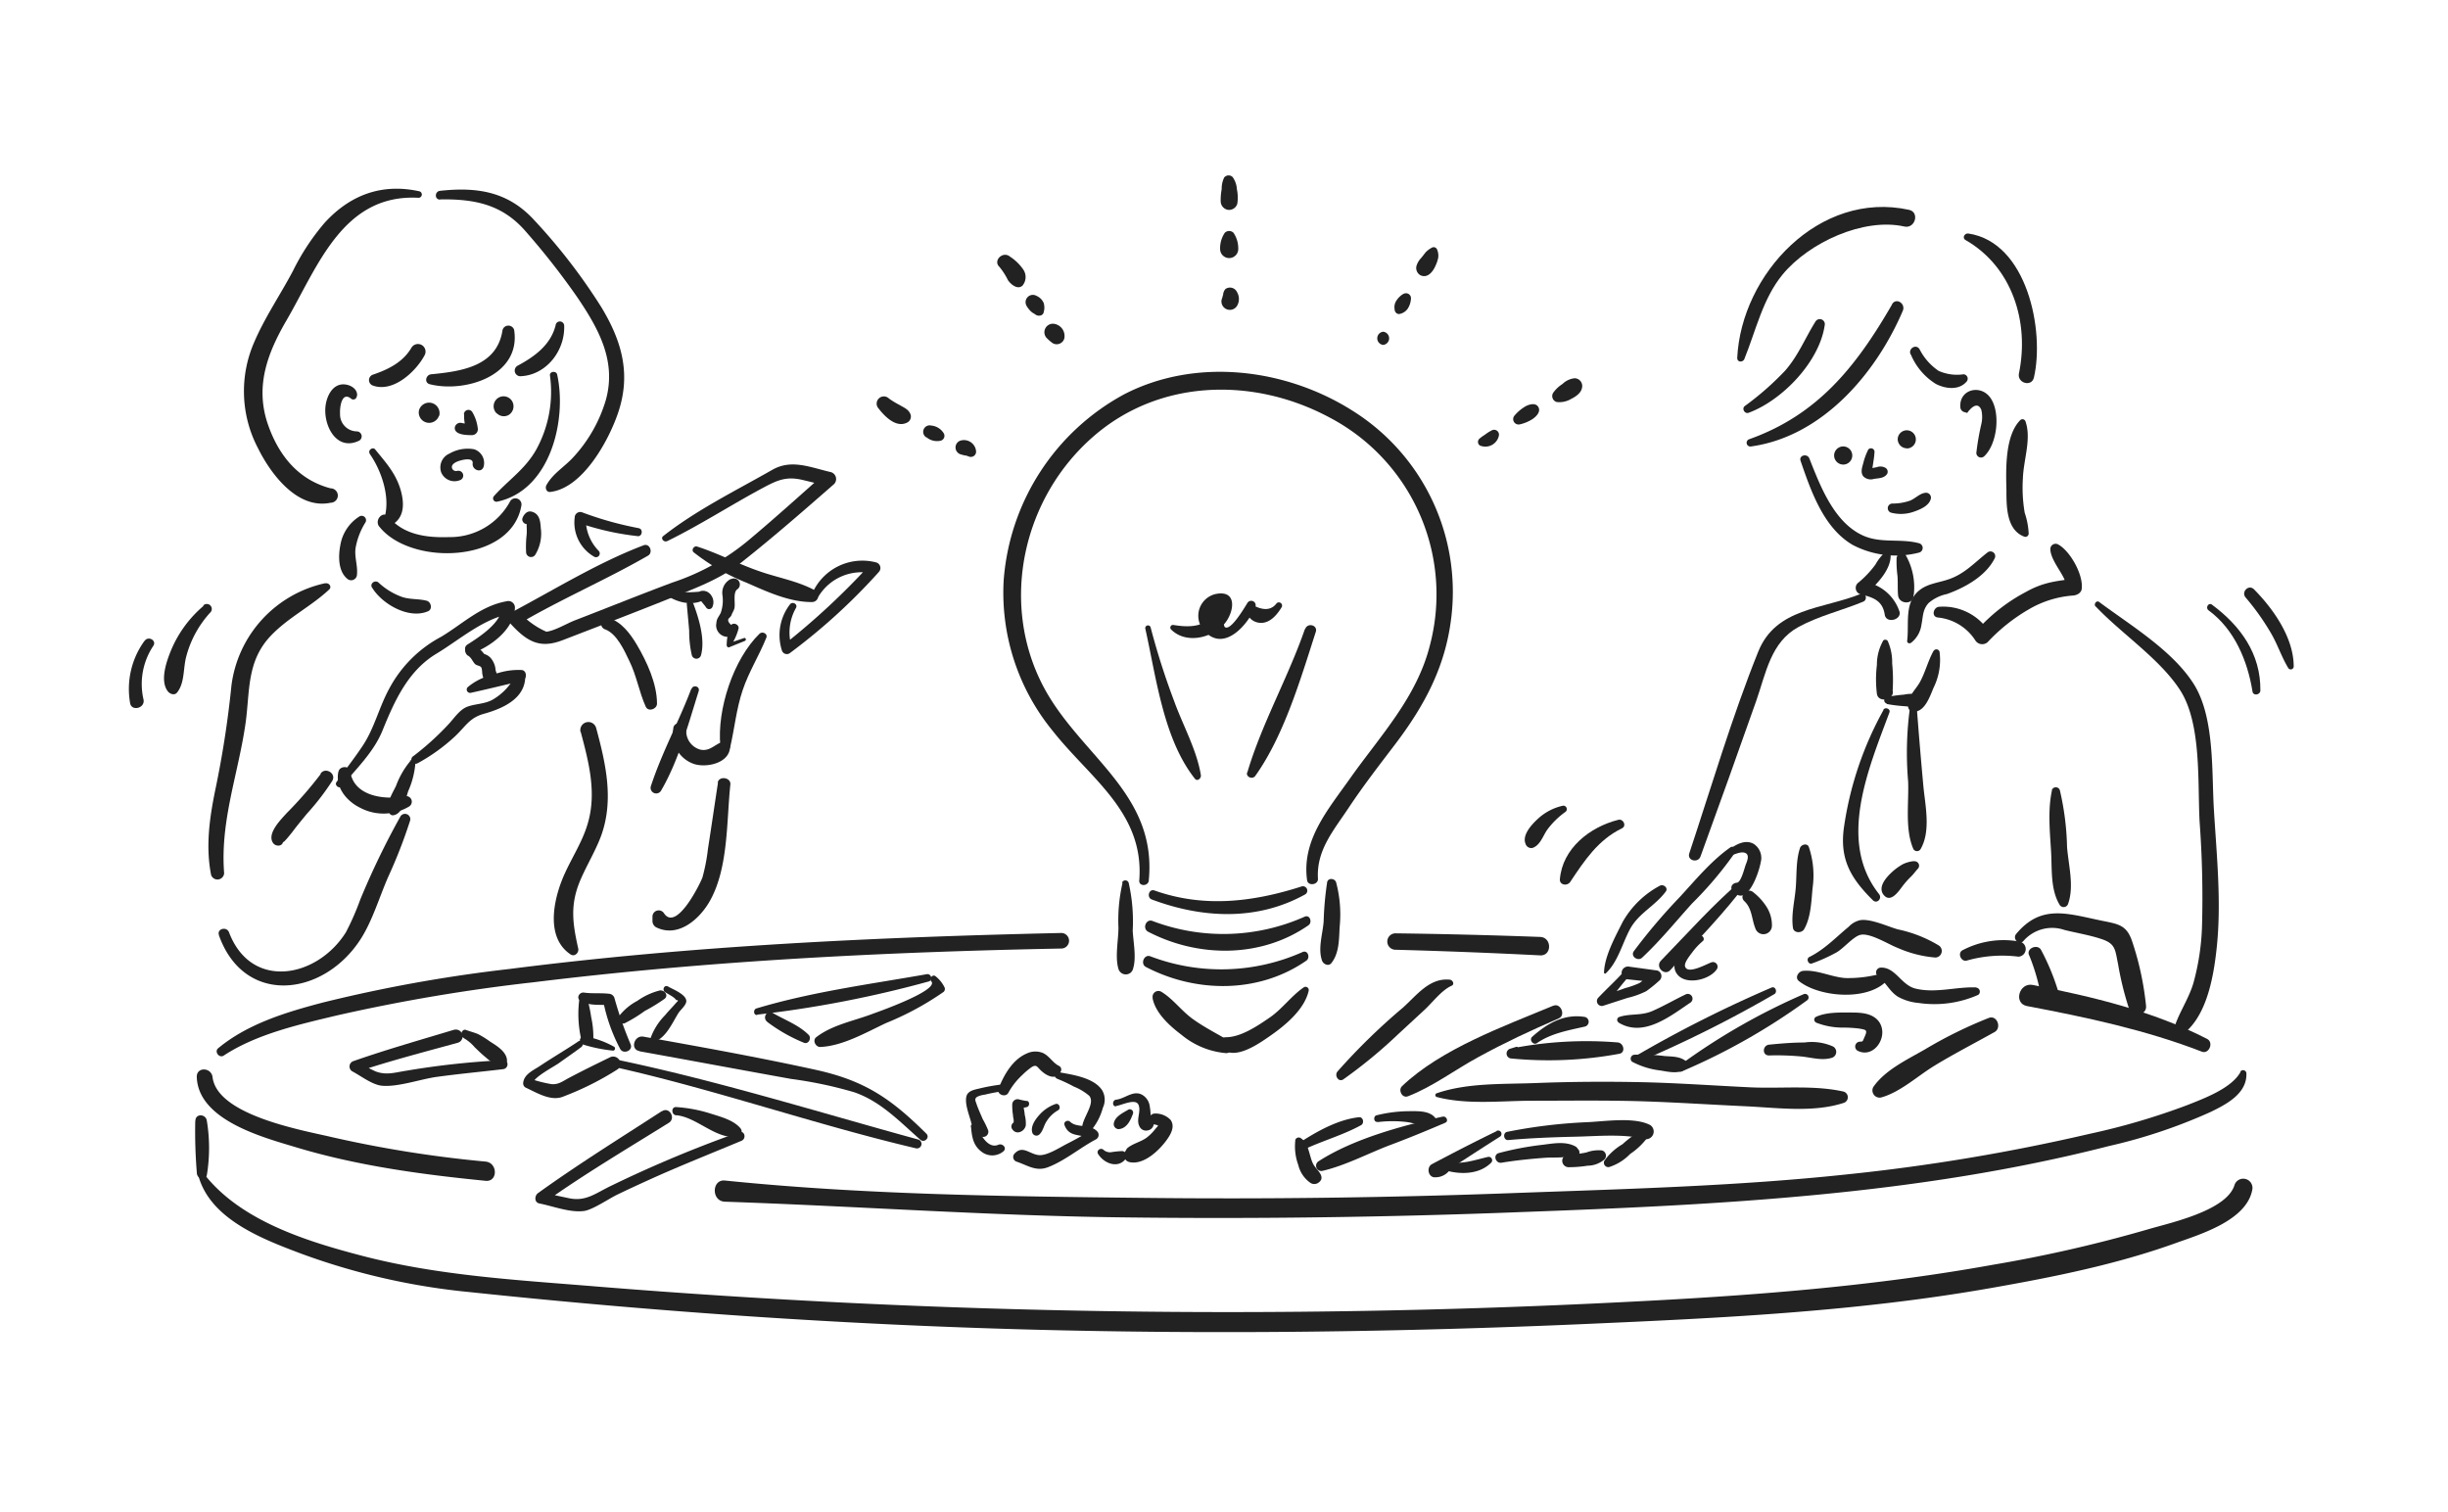 <svg id="レイヤー_4" data-name="レイヤー 4" xmlns="http://www.w3.org/2000/svg" width="340" height="210" viewBox="0 0 340 210"><defs><style>.cls-1{fill:#222;}</style></defs><title>value_img02</title><path class="cls-1" d="M27.61,163.48c1.75,5.91,8.91,8.62,14.15,10.6a93.75,93.75,0,0,0,23.54,5.37c25.87,2.73,51.85,4.51,77.85,5.2,25.63.68,51.29.35,76.91-.77,18.93-.83,37.76-1.71,56.46-5,8.65-1.52,17.38-3.26,25.66-6.24,3.45-1.24,9.85-3.14,10.64-7.42a1.28,1.28,0,0,0-2.46-.68c-1.05,3.61-9,5.29-12,6.18a192.32,192.32,0,0,1-21.57,4.93c-17.07,3.08-34.2,4.34-51.51,5.19A1084.58,1084.58,0,0,1,83,178.68c-11-.91-22.05-1.49-32.72-4.28-7.65-2-16.87-4.84-21.94-11.37-.29-.37-.88,0-.76.45Z"/><path class="cls-1" d="M67.47,161.32A163.43,163.43,0,0,1,46,157.9c-4-.94-15.84-3-16.48-8.32-.17-1.36-2.24-1.45-2.19,0,.21,6,9.2,8.37,13.74,9.74,8.58,2.59,17.49,3.79,26.38,4.67,1.71.17,1.7-2.5,0-2.67Z"/><path class="cls-1" d="M311.2,148.84c-1.22,2.3-5.16,3.74-7.4,4.63a95.66,95.66,0,0,1-13.6,4,272.06,272.06,0,0,1-33.8,5.64c-14.95,1.59-30.09,2-45.11,2.54q-26.19,1-52.4.71c-19.34-.21-38.94-.44-58.2-2.41-1.85-.19-1.92,2.88,0,2.94,18.25.62,36.44,1.93,54.71,2.17q27.94.36,55.89-.73c27.36-1,54.93-2.34,81.58-9.16A74,74,0,0,0,307,154.44c2.19-1.06,5.1-2.55,5-5.37a.46.46,0,0,0-.85-.23Z"/><path class="cls-1" d="M281.53,139.72c8.15,1.54,16.51,3.32,24.27,6.33,1,.4,1.71-1.27.74-1.77-7.62-3.9-15.85-5.84-24.2-7.49-1.92-.38-2.73,2.57-.81,2.93Z"/><path class="cls-1" d="M193.82,131.9q10.05.27,20.1.78c1.64.08,1.64-2.49,0-2.56q-10-.37-20.1-.5a1.14,1.14,0,0,0,0,2.28Z"/><path class="cls-1" d="M31.1,146.58c4.58-3,10.48-4.31,15.74-5.57a248.36,248.36,0,0,1,27.23-4.59c24.33-3,48.84-4.21,73.33-4.69a1.08,1.08,0,0,0,0-2.16c-25.56.58-51.26,1.75-76.64,5a204.23,204.23,0,0,0-25.88,4.65c-5.08,1.33-10.47,2.95-14.58,6.36-.58.48.17,1.45.8,1Z"/><path class="cls-1" d="M69,57.43l0,0-.35-1.33v0a1.37,1.37,0,0,0,2,1.53l0,0a1.41,1.41,0,0,0,.63-1.54v0A1.38,1.38,0,1,0,69,57.43Z"/><path class="cls-1" d="M61,57.75A1.44,1.44,0,1,0,58.19,57a1.44,1.44,0,0,0,2.76.79Z"/><path class="cls-1" d="M52.68,73.13C57,78.62,71,78.27,72.41,70.24a.85.85,0,0,0-1.54-.65,9.47,9.47,0,0,1-8.5,5c-3,.11-6.33-.29-8.35-2.78-.78-1-2.08.39-1.34,1.34Z"/><path class="cls-1" d="M49.94,71.71a5.84,5.84,0,0,0-2.67,4c-.29,1.49-.32,3.59.94,4.65a.81.81,0,0,0,1.37-.57c.12-1.22-.36-2.4-.2-3.65a9.89,9.89,0,0,1,1.39-3.61.61.61,0,0,0-.83-.82Z"/><path class="cls-1" d="M76.38,52.12a16.63,16.63,0,0,1-1.89,10.3c-1.54,2.75-3.86,4.22-5.88,6.47a.47.47,0,0,0,.45.78C76.48,68.1,78.77,58.25,77.38,52c-.13-.54-1.07-.43-1,.14Z"/><path class="cls-1" d="M61.17,27.69c4.84-.06,8.65.73,11.88,4.49a102.36,102.36,0,0,1,7.19,9.19c2.91,4.32,5.4,8.78,3.91,14.16a20.08,20.08,0,0,1-4.47,7.91c-1.26,1.4-2.88,2.29-3.79,3.94-.21.38,0,1,.53.94,4.51-.51,8.12-7.12,9.43-11,1.83-5.41.51-10-2.4-14.77A80.6,80.6,0,0,0,74.13,30.5c-3.59-3.88-7.84-4.56-13-4-.77.07-.81,1.23,0,1.22Z"/><path class="cls-1" d="M58.26,26.57c-5.17-1.14-9.59.45-13.17,4.37a31.9,31.9,0,0,0-4.4,6.68c-1.74,3.29-3.89,6.43-5.36,9.85a17,17,0,0,0,.51,14.79c1.79,3.61,5.48,8.53,10.08,7.56a1,1,0,0,0,0-2c-4.46-1.17-7.2-4.54-8.7-8.85-1.82-5.25-.12-9.85,2.55-14.44C44.15,37,47.62,26.89,58.14,27.47a.46.46,0,0,0,.12-.9Z"/><path class="cls-1" d="M64.46,57.51a6,6,0,0,0,.37,2.32l.56-1a4.23,4.23,0,0,1-1.23-.08.78.78,0,0,0-1,.68c0,1,1.72,1,2.41,1a.82.82,0,0,0,.78-1,5.64,5.64,0,0,0-.75-2.2.63.63,0,0,0-1.17.31Z"/><path class="cls-1" d="M69.8,45.82c-.75,5.06-5.69,5.75-9.92,6.16-.74.08-1,1.17-.19,1.38,4.92,1.24,12.7-1.22,11.72-7.54a.84.84,0,0,0-1.61,0Z"/><path class="cls-1" d="M57.14,48.3c-1.18,2-3.19,3-5.34,3.73a.8.8,0,0,0,0,1.52c2.8,1,5.94-1.92,7.16-4.19a1.05,1.05,0,0,0-1.82-1.06Z"/><path class="cls-1" d="M49.59,55c.13-1-1-1.66-2-1.62-1.43.07-2.15,1.58-2.35,2.81-.44,2.71,1.41,6.59,4.66,5a.69.69,0,0,0-.35-1.28,2.36,2.36,0,0,1-2.32-2.46c-.06-.81.21-3.14,1.51-2.1a.48.48,0,0,0,.81-.34Z"/><path class="cls-1" d="M51.33,63c1.65,2.33,2.88,6,2.1,8.8a.84.84,0,0,0,1.23.94c1.57-1.06,1.46-3,1-4.65-.69-2.37-2.05-3.82-3.55-5.67-.34-.42-1.07.13-.75.58Z"/><path class="cls-1" d="M77.18,45.14c-.69,2.77-2.92,4.38-5.31,5.66a.78.78,0,0,0,.39,1.45c3.57-.12,6.21-3.5,6.1-7a.6.6,0,0,0-1.18-.16Z"/><path class="cls-1" d="M27.12,155.67a69,69,0,0,0,.23,7.33c.08.71,1.22,1,1.38.19a23.14,23.14,0,0,0,0-7.52c-.13-1-1.6-1.06-1.59,0Z"/><path class="cls-1" d="M242.27,49.86c1.59-3.91,2.56-8.39,5.3-11.72,3.67-4.47,11.28-7.95,16.93-6.68,1.5.33,2.15-2,.64-2.32-12.44-2.72-23.3,8.9-23.86,20.59,0,.61.79.62,1,.13Z"/><path class="cls-1" d="M273,33.34c6.49,3.73,8.88,11.4,7.41,18.52-.28,1.35,1.77,1.93,2.08.57,1.5-6.48-.92-18.79-9.11-20-.52-.07-.91.61-.38.92Z"/><path class="cls-1" d="M265.36,89.32a3.81,3.81,0,0,0,1.51-2.58c.23-1.12.15-2.08,1-3a5.66,5.66,0,0,1,2.54-1.24c2.5-.89,5.43-2.51,6.65-5a.66.66,0,0,0-1-.79c-1.81,1.41-3.19,3-5.44,3.75-1.27.44-2.71.57-3.83,1.36-2.42,1.72-1.59,4.71-1.91,7.21,0,.31.36.39.55.23Z"/><path class="cls-1" d="M269.07,85.75a7,7,0,0,1,5.27,3.17,1.13,1.13,0,0,0,1.75.23,24.8,24.8,0,0,1,5.68-4.52A14.23,14.23,0,0,1,288,82.7c.46-.06,1-.31,1.12-.85.29-2-1.61-5.35-3.27-6.24a.73.73,0,0,0-1.08.62c0,1.71,2.27,3.92,2.11,5l1.12-.85c-2.5.33-4.22.49-6.57,1.8a24.18,24.18,0,0,0-6.88,5.38l1.76.23a7.58,7.58,0,0,0-7-3.52c-.78.06-1.1,1.35-.2,1.48Z"/><path class="cls-1" d="M263.42,77.39a14.94,14.94,0,0,0,.12,2.59c.07.88,0,1.77.08,2.65.09,1.37,2.25,1.38,2.14,0a2.06,2.06,0,0,0-1-1.76.52.52,0,0,0-.75.58.67.67,0,0,1-.21.63l2,.55a9,9,0,0,0-1.14-5.57.65.65,0,0,0-1.2.33Z"/><path class="cls-1" d="M262.07,76.47a6.79,6.79,0,0,0-1.59,1.93A13.72,13.72,0,0,1,258,81a.93.93,0,0,0,.41,1.54c1.69.41,3.06.83,3.36,2.82.2,1.34,2.54.69,2-.56a6.12,6.12,0,0,0-4.89-4l.41,1.54c1.47-1.25,3.62-3.51,3.26-5.62a.38.38,0,0,0-.54-.22Z"/><path class="cls-1" d="M262.77,42.31C257.84,50.83,252.52,57.6,242.94,61a.52.52,0,0,0,.28,1c9.86-1.38,17.33-10.1,21.06-18.84.42-1-.93-1.89-1.51-.89Z"/><path class="cls-1" d="M252.16,44.64c-1.45,2.31-2.38,4.72-4.21,6.82a40.16,40.16,0,0,1-5.63,4.94c-.44.35,0,1.12.54.93,4.67-1.73,9.83-7.07,10.57-12.15a.7.7,0,0,0-1.27-.54Z"/><path class="cls-1" d="M261.54,89a6.79,6.79,0,0,0-.86,3.35,16.47,16.47,0,0,0,0,4c.22,1.42,2.68.75,2.14-.59a10.69,10.69,0,0,1-.42-1.36.69.69,0,0,0-1.32,0,12.5,12.5,0,0,1-.4,1.36l2.18.3a23.57,23.57,0,0,0-.06-3.94,7.2,7.2,0,0,0-.61-3.09.41.41,0,0,0-.69,0Z"/><path class="cls-1" d="M268.56,90.37c-.77,1.38-1.14,2.95-1.9,4.35-.59,1.08-2,2.29-1.61,3.59a.74.74,0,0,0,.69.53c1.59.07,2.3-2.12,2.81-3.33a8.69,8.69,0,0,0,.83-5,.45.45,0,0,0-.82-.11Z"/><path class="cls-1" d="M262.05,97.77a21,21,0,0,0,2.25.29l1.14.09.66,0c.23,0,.27,0,.13,0l-.36-.47,0,.13.08-.58.09-.08h.69l-.09-.06a.66.66,0,0,0-.9.9l.05.09a.68.68,0,0,0,.59.34,1,1,0,0,0,.24-1.95,5.34,5.34,0,0,0-2.18,0,21.8,21.8,0,0,0-2.41.33.47.47,0,0,0,0,.9Z"/><path class="cls-1" d="M261.61,98.58a47.41,47.41,0,0,0-5.48,16.15c-.69,4.52.88,7.22,4,10.3.57.55,1.32-.26.85-.86-5.83-7.35-1.45-17.43,1.44-25.23.19-.5-.59-.8-.85-.36Z"/><path class="cls-1" d="M265.31,98a46.53,46.53,0,0,0-.29,10.55c.11,3-.47,6.63.73,9.37a.58.58,0,0,0,1,0c1.44-2.49.65-6,.39-8.69q-.51-5.55-.93-11.11c0-.47-.79-.65-.89-.12Z"/><path class="cls-1" d="M291.06,84.21c3.59,3.81,9,7.33,11.8,11.74,2.93,4.68,2.35,12.78,2.64,18.16a143.81,143.81,0,0,1,.34,14.38,33.46,33.46,0,0,1-1.19,8c-.71,2.42-2.22,4.4-2.83,6.79a.6.6,0,0,0,.87.67c3.66-2.25,4.69-7.93,5.14-11.9.75-6.44.05-13.1-.34-19.55-.33-5.28.14-12.89-2.83-17.55s-8.85-8.17-13.11-11.35c-.38-.28-.8.32-.49.65Z"/><path class="cls-1" d="M285,109.74c-.6,2.76-.3,5.68-.13,8.48.15,2.47-.11,5.27,1.19,7.44a.65.65,0,0,0,1.18-.15c.86-2.43.05-5.35-.15-7.88a37.93,37.93,0,0,0-1-7.89.59.59,0,0,0-1.12,0Z"/><path class="cls-1" d="M250.08,64c1.44,4.18,3.19,9.33,7.26,11.69a12.91,12.91,0,0,0,9.21,1.05.67.67,0,0,0,0-1.29c-2.59-.71-5.35.07-7.87-1.11-4-1.86-5.89-6.92-7.38-10.67-.29-.74-1.49-.45-1.22.33Z"/><path class="cls-1" d="M264.83,62.28A1.26,1.26,0,1,0,263.57,61a1.28,1.28,0,0,0,1.26,1.26Z"/><path class="cls-1" d="M256,64.52a1.26,1.26,0,1,0-1.26-1.26A1.27,1.27,0,0,0,256,64.52Z"/><path class="cls-1" d="M262.62,71.19a5.38,5.38,0,0,0,3.2-.13c.87-.3,2.11-.81,2.35-1.79a.68.68,0,0,0-.82-.82c-.75.1-1.38.82-2.1,1.09a7.31,7.31,0,0,1-2.45.39.65.65,0,0,0-.18,1.26Z"/><path class="cls-1" d="M265.37,49.17a8.78,8.78,0,0,0,3.5,4.15c1.33.69,3.23.92,4.28-.34a.61.61,0,0,0-.43-1,6.3,6.3,0,0,1-3.46-.47,8,8,0,0,1-2.65-3c-.47-.81-1.64-.1-1.24.73Z"/><path class="cls-1" d="M280.6,58.34c-2.15,2.15-2,6.87-1.93,9.71,0,2.31,0,5.58,2.51,6.49a.46.46,0,0,0,.58-.44,10.33,10.33,0,0,0-.55-2.88,20.65,20.65,0,0,1-.25-4.84c.09-2.54,1.2-5.44.36-7.85a.44.44,0,0,0-.72-.19Z"/><path class="cls-1" d="M273.28,57.26c.51-.67,1.4-1.52,1.9-.35a4.28,4.28,0,0,1,0,2,35.88,35.88,0,0,0-.69,4,.65.65,0,0,0,1.1.45c1.78-1.67,2.28-5.91.93-8s-4.44-1.31-4.25,1.18a.73.73,0,0,0,.52.68l.45.13a0,0,0,0,0,0,0Z"/><path class="cls-1" d="M259.46,62.48a9.12,9.12,0,0,0-.67,1.83c-.16.6-.42,1.29,0,1.84a1.46,1.46,0,0,0,1.48.36c.69-.11,1.41-.08,1.83-.69a.63.63,0,0,0-.22-.84,1.4,1.4,0,0,0-1.2-.1l-.58.11-.35.07c.2.35.3.42.29.2s.05-.43.07-.58.07-.45.1-.68a11,11,0,0,0,.14-1.27.49.49,0,0,0-.9-.25Z"/><path class="cls-1" d="M92.67,75.15c4.54-2.22,8.82-5,13.28-7.39,2.08-1.11,3.3-1.65,5.63-1.08,1.1.26,2.21.55,3.33.79l-.44-1.64c-3.38,3-6.79,6.08-10.27,9a32.18,32.18,0,0,1-10.81,6.07c-4.54,1.7-9,3.5-13.56,5.26-1.19.46-2.77,1.45-4,1.58-.82.08.87.32-.19-.12a11.23,11.23,0,0,1-3.38-2.45L72,86.68c5.86-3.45,12.13-6.13,18-9.51.75-.43.25-1.77-.61-1.44-6.35,2.41-12.36,6.14-18.36,9.32a1,1,0,0,0-.19,1.49c2.43,2.69,4.23,3.56,7.35,2.35,5-1.93,10-3.84,14.93-5.82,3.58-1.43,7-2.67,10-5.08,4.35-3.45,8.55-7.11,12.73-10.77a1,1,0,0,0-.44-1.65c-2.94-.68-5.48-1.84-8.15-.32-5.1,2.91-10.51,5.56-15.15,9.2-.42.33.12.91.54.7Z"/><path class="cls-1" d="M96.34,76.7a29.41,29.41,0,0,0,7.36,4.23c2.79,1.23,6,2.72,9.11,2.68a.86.86,0,0,0,.43-1.59c-2.42-1.34-5.3-1.8-7.89-2.73-2.89-1-5.63-2.46-8.54-3.39-.44-.13-.83.49-.47.8Z"/><path class="cls-1" d="M113.69,82.82a7,7,0,0,1,7.58-3.16l-.35-1.34a100.68,100.68,0,0,1-12.15,11.29l1.21.32a6.9,6.9,0,0,1,.56-5.48c.33-.54-.5-1-.84-.49a7,7,0,0,0-1.11,6.35.72.72,0,0,0,1.06.43,83.46,83.46,0,0,0,12.4-11.29.81.81,0,0,0-.35-1.34,7.59,7.59,0,0,0-8.85,4.22.49.49,0,0,0,.84.49Z"/><path class="cls-1" d="M58,106a25.35,25.35,0,0,0,5.21-3.75c1.5-1.42,2-2.56,4-3.12,2.58-.72,5.8-2.1,5.74-5.27a.67.67,0,0,0-1.23-.33,8,8,0,0,1-3.39,3.69c-1.11.57-2.33.52-3.43.93s-1.92,1.73-2.66,2.49A38.17,38.17,0,0,1,57.42,105a.57.57,0,0,0,.57,1Z"/><path class="cls-1" d="M65.39,96.22c2.36-.52,4.72-1.11,7.08-1.65.72-.16.79-1.41,0-1.52a9.66,9.66,0,0,0-4,.67,8,8,0,0,0-3.53,1.73.47.47,0,0,0,.45.77Z"/><path class="cls-1" d="M57,105.68a11.68,11.68,0,0,0-2,3.47c-.48,1-1.62,2.77-.89,3.82a.52.52,0,0,0,.58.24c1.26-.24,1.66-2.26,2-3.33a11.82,11.82,0,0,0,1-3.87.47.47,0,0,0-.79-.33Z"/><path class="cls-1" d="M47.47,109.19c2.05-2.47,4.44-4.75,5.65-7.72,1.68-4.14,3.55-8.32,7.52-10.7,3.18-1.92,6.49-4.86,10.22-5.52l-1.15-.88c-.06,2.14-3.23,4.15-4.81,5.16-.62.4-.24,1.51.53,1.25,2.65-.9,6-3.37,6.09-6.41a.91.91,0,0,0-1.14-.87c-3.59.63-6.06,3.1-9.08,4.92a17.41,17.41,0,0,0-7.22,7.18c-1.42,2.58-2.07,5.5-3.68,7.93-1.15,1.74-2.46,3.39-3.67,5.09-.31.43.4,1,.74.57Z"/><path class="cls-1" d="M47,107.17c-.48,2.14,1.15,4.1,3,5a6.93,6.93,0,0,0,6.83-.17.78.78,0,0,0-.59-1.42c-2.84.56-7.12,0-7.59-3.44-.12-.84-1.46-.77-1.63,0Z"/><path class="cls-1" d="M44.54,107.5a54.48,54.48,0,0,1-4.74,5.44c-.78.88-2.78,2.83-1.87,4.14.34.49,1.27.52,1.39-.18-.06.36,1.21-1.26,1.31-1.39.64-.86,1.33-1.68,2-2.5a35.11,35.11,0,0,0,3.51-4.55c.64-1.06-1-2-1.63-1Z"/><path class="cls-1" d="M51.67,81.59c1.38,2.3,5.11,4.45,7.78,3.3.66-.28.43-1.3-.19-1.46-1.12-.29-2.26-.15-3.4-.52a9.43,9.43,0,0,1-3.28-2c-.47-.42-1.26.11-.91.7Z"/><path class="cls-1" d="M30.41,129.9c3.5,9.82,14.48,8.54,19.65.57,1.69-2.61,2.66-6,3.91-8.81a69.25,69.25,0,0,0,3-7.73.74.74,0,0,0-1.34-.57,109.82,109.82,0,0,0-5.59,11.56,37.28,37.28,0,0,1-2,4.56c-4,6.36-13.16,8.09-16.23,0-.33-.86-1.71-.5-1.4.38Z"/><path class="cls-1" d="M80.66,101.66c1.1,4.13,2.22,8.37,1,12.61-.81,2.9-2.63,5.37-3.69,8.17-1.22,3.22-2,7.92,1.28,10.11.56.37,1.19-.24,1.06-.82-.8-3.57-1.17-6.16.36-9.65.87-2,2-3.85,2.78-5.9,1.86-5,.7-10.1-.66-15.11a1.12,1.12,0,0,0-2.16.59Z"/><path class="cls-1" d="M73.56,72.46v0h-.62c.29.23.19.19.21.7a9.6,9.6,0,0,1,0,1.07,14.42,14.42,0,0,0-.08,2.46.69.69,0,0,0,1.28.34,5.63,5.63,0,0,0,.76-3.69c-.06-1-.19-2-1.26-2.28a.85.85,0,0,0-.84.22,1.56,1.56,0,0,0-.47.77c-.08.57.73,1.07,1,.44Z"/><path class="cls-1" d="M88.82,73.37a47.17,47.17,0,0,1-8-2.23.77.77,0,0,0-1,.73,5.46,5.46,0,0,0,2.73,5.46.52.52,0,0,0,.62-.81,6.29,6.29,0,0,1-1.81-4.65l-1,.74a37.44,37.44,0,0,0,8.23,1.85c.61.07.76-1,.14-1.09Z"/><path class="cls-1" d="M93.12,83c1.55.86,3.65,1.16,5.1,0a.51.51,0,0,0-.36-.87c-1.51.07-2.79.33-4.26-.23-.66-.25-1.08.8-.48,1.13Z"/><path class="cls-1" d="M101.52,80.4a2.14,2.14,0,0,0-1.19,2.18,5.24,5.24,0,0,1-.22,2.51c-.24.54-.57.77-.61,1.42a1.59,1.59,0,0,0,3,1l-1.09-.46a7.36,7.36,0,0,0-.48,2.57c0,.16.17.34.35.27l2.17-.88c.24-.09.15-.49-.11-.4l-2.21.75.27.46a7.73,7.73,0,0,0,1.16-2.46c.19-.54-.62-1-1-.57-.48-.41-.55-.76-.23-1a3.76,3.76,0,0,0,.25-.31c.11-.38.31-.58.42-1,.16-.65-.22-2.19.38-2.62a.83.83,0,0,0-.84-1.43Z"/><path class="cls-1" d="M95.39,83.93c.11,1.23.23,2.45.33,3.68A14.48,14.48,0,0,0,96.09,91a.66.66,0,0,0,1.27,0c.6-2.2-.29-5.1-1.06-7.16-.17-.44-1-.43-.91.12Z"/><path class="cls-1" d="M105.5,88c-3.65,3.53-5.94,10.56-5.45,15.57.08.73,1.19,1,1.37.19.61-2.65.85-5.29,1.72-7.89s2.3-4.82,3.3-7.32c.22-.55-.57-.91-.94-.55Z"/><path class="cls-1" d="M93.53,101.1a4.35,4.35,0,0,0,2.86,5c1.72.56,4.89-.1,5-2.31a.82.82,0,0,0-1-.78c-1.11.35-1.77,1.35-3.07,1.11a2.65,2.65,0,0,1-2-2.78c0-1-1.58-1.29-1.81-.25Z"/><path class="cls-1" d="M99.72,108.69c-.47,3.08-.92,6.17-1.4,9.25a25.69,25.69,0,0,1-.75,3.89c-.17.57-3.58,7.68-5.35,5a.87.87,0,0,0-1.6.43l0,.63a1,1,0,0,0,.51.89c3.06,1.52,6.07-1.13,7.51-3.74,2.54-4.59,2.26-11,2.8-16.09.1-1-1.61-1.24-1.76-.24Z"/><path class="cls-1" d="M84.07,87.41c1.61.63,2.64,2.91,3.33,4.37,1,2,1.36,4.3,2.28,6.35.35.79,1.58.36,1.57-.42,0-2.75-1.39-5.77-2.77-8.12-.93-1.57-2.15-3.23-4-3.81-1-.34-1.43,1.24-.45,1.63Z"/><path class="cls-1" d="M96,95.69c-1.73,4.55-4.12,8.93-5.62,13.55a.78.78,0,0,0,1.42.59c2.44-4.17,3.8-9.27,5.24-13.85.21-.68-.8-.93-1-.29Z"/><path class="cls-1" d="M97,82.7c.12.64.72,1.12,1.06,1.65a.5.5,0,0,0,.91-.12,1.61,1.61,0,0,0-.18-1.53,1.37,1.37,0,0,0-1.44-.62.52.52,0,0,0-.35.62Z"/><path class="cls-1" d="M63.46,65.4a.57.57,0,0,1-.7-.59c.05-.42.61-.67,1-.8s2-.56,1.89.35,1.25,1.42,1.53.42a2,2,0,0,0-1.34-2.39,5.06,5.06,0,0,0-3.41.6,2.09,2.09,0,0,0-1.15,2.62,2,2,0,0,0,2.56,1.09.67.67,0,0,0-.35-1.3Z"/><path class="cls-1" d="M45.14,81a16.7,16.7,0,0,0-13,14.25,137.46,137.46,0,0,1-2.26,14.55c-.79,3.89-1.33,7.77-.56,11.71a.93.93,0,0,0,1.81-.24c-.57-7.35,2-13.85,3-21,.58-4.38.15-8.42,3.43-11.92,2.4-2.56,5.62-4.1,8.16-6.48.4-.37,0-.94-.5-.86Z"/><path class="cls-1" d="M274.48,137.13c-2.79-.11-5.67.85-8.45.16-2-.5-2.78-3-4.83-2.91a.67.67,0,0,0-.33,1.23c1.08.83,1.58,2.12,2.78,2.84a7.2,7.2,0,0,0,2.83.84,15,15,0,0,0,8.28-1.13.56.56,0,0,0-.28-1Z"/><path class="cls-1" d="M261.86,135.05a17.6,17.6,0,0,1-5.58.78c-2-.16-3.9-1.17-5.85-1-.62.06-1.21.92-.58,1.42,2.91,2.32,10,2.86,12.5-.38a.51.51,0,0,0-.49-.84Z"/><path class="cls-1" d="M251.67,133.8a23.28,23.28,0,0,0,3.38-1.52c1-.56,2.33-2.19,3.31-2.44,1.33-.35,3.93,1.32,5.2,1.8a16.2,16.2,0,0,0,5.23,1.34.91.91,0,0,0,.46-1.69,18.17,18.17,0,0,0-5.66-2.22c-1.36-.38-3.82-1.54-5.27-1.27a3.14,3.14,0,0,0-1.56.91c-1.82,1.5-3.31,3.12-5.47,4.2-.48.24-.14,1.09.38.89Z"/><path class="cls-1" d="M227.81,147.39a169.57,169.57,0,0,0,18.63-9.33c.47-.28.15-1.14-.39-.91a173.36,173.36,0,0,0-18.72,9.42c-.54.31-.06,1.05.48.82Z"/><path class="cls-1" d="M226.72,147.47a11.12,11.12,0,0,0,3.91,1.2c1.16.19,2.5.52,3.51-.21a.66.66,0,0,0,.13-1c-.89-.78-2-.71-3.1-.8a25.44,25.44,0,0,0-4.18-.18.55.55,0,0,0-.27,1Z"/><path class="cls-1" d="M233.57,148.8A88.18,88.18,0,0,0,251,138.91a.49.49,0,0,0-.49-.84,89,89,0,0,0-17.39,10c-.35.27,0,.91.43.74Z"/><path class="cls-1" d="M223,135.2c1.69-1.56,2.3-4.12,3.36-6.11,1.19-2.26,3.51-3.26,5-5.28.37-.51-.33-1.06-.81-.81a12.91,12.91,0,0,0-5.16,5c-1,2-2.55,4.77-2.61,7.07a.15.15,0,0,0,.25.11Z"/><path class="cls-1" d="M235.93,130c-1.36.91-4.42,3.39-3,5.28,1.21,1.63,4.62.79,5.55-.73a.64.64,0,0,0-.72-.92c-.61.17-3.42,1.82-3.73.56-.13-.51.7-1.52,1-1.92a8.75,8.75,0,0,1,1.47-1.57c.38-.33-.12-1-.54-.7Z"/><path class="cls-1" d="M228.07,133c2.48-2.32,4.66-5,6.93-7.52a51.15,51.15,0,0,0,6-7.11c.25-.41-.26-1-.68-.68-2.64,1.85-4.81,4.49-7,6.87a80.43,80.43,0,0,0-6.4,7.54c-.5.71.56,1.45,1.15.9Z"/><path class="cls-1" d="M242.16,122c-4.11,3.48-7.73,7.56-11.48,11.42-.83.86.51,2.18,1.3,1.31,3.65-4,7.52-7.93,10.76-12.29.26-.35-.29-.69-.58-.44Z"/><path class="cls-1" d="M225.69,134.77c-1.18,1.32-2.49,2.51-3.71,3.79a.68.68,0,0,0,.65,1.13l3.4-1.1a11.67,11.67,0,0,0,2.62-.94,19.39,19.39,0,0,0,1.87-1.52.81.81,0,0,0-.36-1.35l-3.94-.54A.87.87,0,1,0,226,136l4,.42-.57-1.38a12,12,0,0,1-1.72,1.48,12.66,12.66,0,0,1-2,.71l-3.36,1.2.65,1.13c1.14-1.36,2.18-2.8,3.37-4.12C226.67,135,226.06,134.36,225.69,134.77Z"/><path class="cls-1" d="M240.77,118.68c.49-.15,1.21-.47,1.71-.18s.19,1.07,0,1.54-.65,2.51-1.25,2.55-1,.61-.61,1.07c2,2.61,3.7-2.57,3.92-3.89a2.32,2.32,0,0,0-1-2.59c-1.09-.58-2.23,0-3.15.63a.48.48,0,0,0,.37.87Z"/><path class="cls-1" d="M276.22,141.37a61.12,61.12,0,0,0-8.82,4.34c-2.47,1.43-5.56,2.86-7.22,5.25a1,1,0,0,0,1.11,1.45c2.69-.76,5.06-3,7.44-4.44,2.71-1.65,5.54-3.1,8.31-4.65,1-.58.33-2.39-.82-1.95Z"/><path class="cls-1" d="M199.55,152.35c4.11,1.08,8.71.55,12.94.52,5.14,0,10.29-.08,15.44.07,4.81.15,9.6.47,14.4.69,4.44.2,9.47.93,13.73-.46a.82.82,0,0,0,0-1.57c-4.1-.93-8.67-.4-12.88-.59-5.09-.24-10.16-.61-15.25-.72-4.86-.1-9.73-.07-14.59.12-4.51.18-9.49-.06-13.79,1.42a.27.27,0,0,0,0,.52Z"/><path class="cls-1" d="M215.73,139.67c-6.87,2.86-15.58,6-21,11.17-.58.55,0,1.72.82,1.41,3.44-1.33,6.52-3.68,9.77-5.44,3.64-2,7.38-3.74,11.18-5.38,1-.43.26-2.18-.74-1.76Z"/><path class="cls-1" d="M210.56,145.39l-.85.27a.69.69,0,0,0,.18,1.34,53.86,53.86,0,0,0,15-.65c.93-.15.64-1.52-.22-1.58a53.89,53.89,0,0,0-15,.89l.66,1.14.64-.64a.47.47,0,0,0-.45-.77Z"/><path class="cls-1" d="M245.69,146.58a36.83,36.83,0,0,1,4.58.15c1.38.15,2.79.59,4.14.18a.86.86,0,0,0,.21-1.56,7.24,7.24,0,0,0-4-.57c-1.64,0-3.28.14-4.91.3-.94.1-1,1.52,0,1.5Z"/><path class="cls-1" d="M252.19,142a10.06,10.06,0,0,0,3.86.71,17.93,17.93,0,0,1,2.2.14c.87.17,1.17.14.76,1.06s-.19.67-.86.78a.68.68,0,0,0-.16,1.23c2.29,1.17,4.38-2,3-4-.81-1.13-2.25-1.28-3.53-1.3-1.67,0-3.73-.11-5.26.61a.43.43,0,0,0,0,.75Z"/><path class="cls-1" d="M213.47,144.86c2-1.38,4.41-1.77,6.69-2.3a.69.69,0,0,0,0-1.32c-2.9-.49-5.28.89-7.36,2.75-.46.41.15,1.23.67.87Z"/><path class="cls-1" d="M242.29,125.17c1.06,1,1,2.5,1.5,3.73a1.18,1.18,0,0,0,2.31-.31,4.72,4.72,0,0,0-.79-2.72,8.06,8.06,0,0,0-1.78-1.94c-.84-.76-2.09.48-1.24,1.24Z"/><path class="cls-1" d="M201.39,136.06c-2.83-.31-4.6,2.14-6.54,3.88a86.53,86.53,0,0,0-9.09,8.87c-.46.55.14,1.55.83,1.08a68.71,68.71,0,0,0,7.64-6.3l3.55-3.28c1.11-1,2.42-2.79,3.83-3.41.46-.2.16-.79-.22-.84Z"/><path class="cls-1" d="M200.35,155.08c-5.59,1.25-12.39,3.07-17.24,6.21a.73.73,0,0,0,.56,1.32c3.11-.73,6.09-2.29,9.07-3.46,2.68-1,5.33-2.08,8-3.23.5-.22.13-.95-.35-.84Z"/><path class="cls-1" d="M140.05,151.76a9.76,9.76,0,0,1,1.95-2.48,10.14,10.14,0,0,1,1.24-1.05c.67-.43.77-.13,1.22.33.76.77,2.17,1.62,2.86.26a.56.56,0,0,0-.2-.77c-.92-.44-1.38-1.43-2.31-1.83a2.78,2.78,0,0,0-2.19.08c-2,.85-3.19,3-3.94,4.89-.32.8,1,1.3,1.37.57Z"/><path class="cls-1" d="M146.78,149.8a20.24,20.24,0,0,1,2.36,1.1,7.64,7.64,0,0,1,2.15,1.29c.9,1.11-1.07,3.16-1,4.56a.64.64,0,0,0,1.08.44,8.18,8.18,0,0,0,1.81-3.36,2.57,2.57,0,0,0-.1-2.41c-1.15-1.77-4.15-2.17-6-2.51a.46.46,0,0,0-.24.89Z"/><path class="cls-1" d="M146.58,153.33a5.39,5.39,0,0,0-2.21,1.49c-.56.62-1.26,1.58-1,2.46a.6.6,0,0,0,1,.26c.51-.48.6-1.25,1-1.83a4.45,4.45,0,0,1,1.59-1.52c.45-.26.14-1.06-.37-.86Z"/><path class="cls-1" d="M142.65,152.91a8.7,8.7,0,0,1-1.13-.23.74.74,0,0,0-.93.71,7.75,7.75,0,0,0,.1,1.44c0,.24.07.49.1.73l0,.25q-.06.51.51,0a.66.66,0,0,0-.64,1.1c.59.75,1.67.19,1.81-.62a4.67,4.67,0,0,0-.14-1.44,8,8,0,0,0-.34-1.69l-.51.9a9,9,0,0,1,1.13-.31c.41-.1.45-.79,0-.87Z"/><path class="cls-1" d="M139.76,150.55a25,25,0,0,0-3.65.6c-.69.17-1.7.3-1.89,1.13-.24,1,.38,2.54.64,3.51s.53,1.81,1.51,2.08a.72.72,0,0,0,.88-.88,12.24,12.24,0,0,0-.77-1.59c-.28-.67-.62-1.39-.85-2.08-.15-.45-.33-.72.09-1a3.38,3.38,0,0,1,1.08-.3,23,23,0,0,1,3-.53c.57-.07.58-1,0-.9Z"/><path class="cls-1" d="M147.84,156.23c.69,1.85,2.27,1.12,3.68,2V157c-1.06.63-2.12,1.24-3.21,1.79s-2.85,1.72-4,1.63c-1.31-.11-2.27-1.43-3.4-.21a.68.68,0,0,0,.29,1.12c1.52.51,2.67,1.39,4.3.79,2.36-.88,4.51-2.73,6.74-3.9a.71.71,0,0,0,.14-1.11c-1.08-1.09-2.8-.4-3.76-1.33-.31-.3-.94,0-.77.44Z"/><path class="cls-1" d="M134.86,156.46c.12,1.32.26,2.54,1.39,3.43a2.42,2.42,0,0,0,3.12,0c.53-.47-.14-1.15-.7-.91-1.49.64-2.57-1.53-3-2.59-.16-.4-.88-.4-.83.11Z"/><path class="cls-1" d="M155,153.6c.78-.09,2.76-1.14,3.14-.13s-.45,2.08.19,3.09a1,1,0,0,0,1.07.43,1,1,0,0,0,.81-1.27c-.08-.59-.84-.64-1.21-.32l-.1.08.56-.23c.37,0,.28.26.34-.1a2.05,2.05,0,0,0,0-.49,7.19,7.19,0,0,0-.11-1,2.17,2.17,0,0,0-.82-1.46c-1.33-1-2.51.36-3.84.52-.58.06-.58,1,0,.92Z"/><path class="cls-1" d="M160.15,156.13c.08,0,.68.12.7.21l-.38.44a6.65,6.65,0,0,1-1.18,1.19c-.87.66-2.09.85-2.85,1.61l1.85.77a1,1,0,0,0-.31-.77c-1.5-1.24-2.66,1.5-1.06,1.82,2,.41,4.21-1.74,5.26-3.28.52-.76,1-1.73.41-2.58a2.88,2.88,0,0,0-2.25-.89.76.76,0,0,0-.19,1.48Z"/><path class="cls-1" d="M152.5,160.24c.82,1.36,2.85,2.14,3.9.62a.67.67,0,0,0-.58-1,13,13,0,0,0-1.4.14,1.33,1.33,0,0,1-1.17-.33c-.39-.33-1,.09-.75.58Z"/><path class="cls-1" d="M156.71,154.11c-.72.43-1.8.92-2,1.83a.69.69,0,0,0,.66.87c1.12-.07,1.67-1.24,2-2.18a.47.47,0,0,0-.68-.52Z"/><path class="cls-1" d="M80.51,138.44a15.73,15.73,0,0,0,.24,6l1.5-.63c-.18-.31-.33-.63-.49-1-.23-.5-1-.24-1,.28s0,.73,0,1.09c-.07,1.07,1.55,1,1.65,0a12.51,12.51,0,0,0-.3-2.91,18.44,18.44,0,0,0-.68-3,.45.45,0,0,0-.88.12Z"/><path class="cls-1" d="M80.31,144.64c-1.77,1.18-3.6,2.25-5.37,3.43-.93.61-2.19,1.14-2.28,2.37a.67.67,0,0,0,.34.6c1.61.74,3.58,2,5.33,1.21a40.73,40.73,0,0,0,7.49-3.77,1,1,0,0,0-1-1.69c-1.92.93-3.85,1.88-5.73,2.87-.9.47-1.5,1-2.51.9a18.35,18.35,0,0,1-3.06-.79l.51.67c0-.78,2.87-2.29,3.53-2.75,1.06-.76,2.14-1.5,3.18-2.28.45-.34,0-1.1-.45-.77Z"/><path class="cls-1" d="M86.78,142.1a19.79,19.79,0,0,0,2.77-1.7,23.6,23.6,0,0,0,2.77-1.7c.58-.5-.07-1.23-.67-1.15A9.39,9.39,0,0,0,88.51,139a7.89,7.89,0,0,0-2.52,2.1c-.33.47.23,1.26.79,1Z"/><path class="cls-1" d="M92.37,137.78c.37.26,1.33.71,1.53,1.1.28,0,.33.11.15.23l-.27.3c-.46.54-.94,1-1.4,1.57a8.75,8.75,0,0,0-2,3.13.43.43,0,0,0,.53.53c1.57-.46,2.52-2.68,3.31-3.94.28-.45,1.1-1.1,1.1-1.67,0-.93-1.9-1.65-2.49-2s-.91.45-.45.78Z"/><path class="cls-1" d="M88.82,146c7,1.26,14,2.57,21.06,3.84a57.8,57.8,0,0,1,8.76,1.85c3.71,1.28,6.3,4.07,9.18,6.59.57.5,1.38-.29.84-.84-4.91-4.87-8.54-7.36-15.34-8.86-7.93-1.74-15.95-3.18-23.94-4.61-1.32-.24-1.89,1.79-.56,2Z"/><path class="cls-1" d="M105.18,140.91a156.65,156.65,0,0,0,23.9-4.63.54.54,0,0,0-.28-1c-8,1.41-16,2.45-23.74,4.77-.48.14-.41,1,.12.9Z"/><path class="cls-1" d="M129.37,136.31c1,1.28-7.72,4.32-8.18,4.49-2.62,1-5.6,1.52-7.83,3.25-.55.43-.08,1.37.56,1.35,3.09-.12,6.34-2,9.14-3.32a40.6,40.6,0,0,0,8-4.33.56.56,0,0,0,.09-.7,4.44,4.44,0,0,0-1.14-1.41c-.44-.45-1,.2-.67.67Z"/><path class="cls-1" d="M85.19,148.15c14.13,3.15,27.9,8,42,11.32a.63.63,0,0,0,.33-1.22c-13.94-3.82-27.93-8.19-42.07-11.13-.67-.14-1,.88-.28,1Z"/><path class="cls-1" d="M81,145.07a21.12,21.12,0,0,0,4.14.84c.29,0,.38-.41.15-.54a13,13,0,0,0-4-1.44.59.59,0,0,0-.32,1.14Z"/><path class="cls-1" d="M80.64,139c1.3.75,2.53.45,3.92.62l-.78-.59a24.09,24.09,0,0,0,2.36,6.65c.43.78,1.78.25,1.46-.62a50.41,50.41,0,0,1-2.26-6.46.85.85,0,0,0-.78-.59c-1.14-.13-2.33,0-3.44-.16-.66-.1-1.15.77-.48,1.15Z"/><path class="cls-1" d="M93.94,154.88c2.87.29,5.42,3.31,8.37,3a.72.72,0,0,0,.51-1.21c-1-1.17-2.88-1.61-4.29-2.07a19.88,19.88,0,0,0-4.59-.85c-.74-.08-.74,1.08,0,1.15Z"/><path class="cls-1" d="M91.91,154.32c-5.77,3.74-11.62,7.37-17.19,11.38-.49.36-.53,1.28.18,1.43,1.92.38,4.28,1.31,6.21,1.05,1.21-.16,3.52-1.75,4.64-2.28,1.55-.75,3.12-1.47,4.69-2.18,4.14-1.87,8.36-3.54,12.55-5.29.71-.3.45-1.46-.33-1.19A171.38,171.38,0,0,0,85,164.62c-2.27,1.07-3.6,2.3-6,1.78l-3.63-.77.18,1.42c5.62-4,11.52-7.49,17.35-11.12,1-.63.07-2.26-.94-1.61Z"/><path class="cls-1" d="M64.42,144.18a5.62,5.62,0,0,1,1.5,1.25c.42.4.84.82,1.29,1.2.78.66,1.62,1.47,2.69,1.29a.69.69,0,0,0,.52-.68c-.09-1.21-1.43-2-2.37-2.6a13.62,13.62,0,0,0-1.6-1c-.55-.25-1.15-.38-1.72-.6s-1,.84-.31,1.11Z"/><path class="cls-1" d="M63.1,143c-4.67,1.41-9.37,2.74-14,4.36a.79.79,0,0,0-.19,1.42c1.21.63,2.73,1.84,4.09,2,2.24.23,5.45-.93,7.7-1.23,3.06-.42,6.13-.7,9.2-1.07.76-.1.81-1.27,0-1.24a112.78,112.78,0,0,0-13.35,1.44c-1.71.26-2.86.69-4.4.11a20.7,20.7,0,0,1-2.45-1.33l-.19,1.42c4.63-1.54,9.36-2.77,14.06-4.06a.93.93,0,0,0-.5-1.8Z"/><path class="cls-1" d="M106.56,141.92a22.67,22.67,0,0,0,5.11,2.9c.64.24,1.08-.66.64-1.1-1.39-1.39-3.34-2.08-5-3.05-.82-.47-1.47.71-.73,1.25Z"/><path class="cls-1" d="M273.21,133.39a18,18,0,0,1,7.12-.53,1.06,1.06,0,0,0,.28-2.07,12.25,12.25,0,0,0-8,1.16c-.81.38-.24,1.72.61,1.44Z"/><path class="cls-1" d="M281.81,132.62a28.38,28.38,0,0,1,1.75,6.19c.27,1.59,2.94.92,2.45-.67a4.1,4.1,0,0,0-.44-1,.85.85,0,0,0-1.45,0,1.9,1.9,0,0,0-.43.72l2.32.31a32,32,0,0,0-2.52-6.23c-.47-.9-2.09-.26-1.68.71Z"/><path class="cls-1" d="M281,130.72a5.28,5.28,0,0,1,5.73-1.57c1.72.43,3.55.72,5.22,1.29,1.89.64,1.82,1.5,2.22,3.42a42.83,42.83,0,0,0,1.5,6.13c.43,1.2,2.53,1.14,2.39-.32a41,41,0,0,0-1.95-9c-.75-2.16-1.83-2.33-4.08-2.78-4.87-1-8.51-2.38-12,1.81-.56.67.35,1.63,1,1Z"/><path class="cls-1" d="M265.82,119.59a4.67,4.67,0,0,0-1.5.41,7.88,7.88,0,0,0-1.5,1.07c-.75.69-2,2-1.28,3.11,1,1.4,2.17-.42,2.73-1.15a11.39,11.39,0,0,1,1.13-1.27c.37-.35.7-.84,1-1.14a.62.62,0,0,0-.6-1Z"/><path class="cls-1" d="M258.52,82.45c-5.39,2.19-11.86,1.92-14.33,8.07-3.66,9.11-6.47,18.66-9.57,28-.33,1,1.21,1.39,1.56.43q3.94-10.82,7.76-21.67c1.33-3.8,2-8.1,5.84-10.2,2.74-1.51,6.13-2.33,9-3.52.66-.27.37-1.35-.3-1.08Z"/><path class="cls-1" d="M250,117.77c-.58,1.76-.44,3.71-.59,5.54s-.65,3.7-.39,5.54c.1.76,1.21.78,1.55.2.95-1.64,1-3.86,1.18-5.74a12.34,12.34,0,0,0-.53-5.7c-.24-.57-1.06-.32-1.22.16Z"/><path class="cls-1" d="M224.78,142c3.48,2.14,7.18-.87,10-2.76a.66.66,0,0,0-.66-1.14c-1.55.74-3.06,1.63-4.63,2.31s-3.07.32-4.57.82a.42.42,0,0,0-.1.77Z"/><path class="cls-1" d="M159.55,122.28c1.21-12.19-9.6-17.33-14.67-27-6.07-11.62-2.82-26.16,7-34.68,9.19-8,22.23-8.25,32.72-2.65a27.74,27.74,0,0,1,14,31.66c-1.82,7.24-6.86,12.52-11.06,18.45-3.09,4.38-6.77,8.6-6,14.18.12.86,1.56.66,1.51-.2-.24-4,2.21-6.74,4.36-10,2-3,4.22-5.86,6.41-8.74,4.11-5.43,7-10.86,7.77-17.73a29.67,29.67,0,0,0-13.77-28.55c-9.29-5.87-21.67-7.39-31.61-2.3A32.09,32.09,0,0,0,139.4,80.59a30.29,30.29,0,0,0,6.83,20.94c5.18,6.57,12.74,11.33,12,20.75-.07.85,1.24.83,1.33,0Z"/><path class="cls-1" d="M160,124.93c7,2.61,14.58,3,21.28-.72a.61.61,0,0,0-.47-1.11c-6.79,2.18-13.61,3-20.46.57-.8-.29-1.13,1-.35,1.26Z"/><path class="cls-1" d="M159.07,87.3c1.51,6.71,2.5,15.31,6.89,20.85.34.43.89-.06.83-.48-.56-3.49-2.47-6.88-3.68-10.21A102.24,102.24,0,0,1,159.8,87.1a.38.38,0,0,0-.73.2Z"/><path class="cls-1" d="M181.24,87.35c-2.33,6.73-6,13.16-8,19.93l1.17.32.08-.44a.51.51,0,0,0-.92-.39l-.27.37c-.46.62.59,1.24,1.05.61,4-5.62,6.29-13.47,8.4-20,.3-.94-1.15-1.32-1.47-.4Z"/><path class="cls-1" d="M162.65,87.42c2,2,5.46,1.27,7.29-.65,1.42-1.5,2.1-4.9-1.07-4.28a3.1,3.1,0,0,0-1.61,5.14c2.75,3,6-.84,7.06-3.26l-1.14-.48a2,2,0,0,0,1.37,2.53c1.59.44,2.75-.92,3.47-2.11a.45.45,0,0,0-.7-.54q-1,1.35-2.94.45a.62.62,0,0,0-1.13-.48c-.44.71-2.43,4.1-3.18,3.3l-.73-2.48a3.31,3.31,0,0,1-1.13,1.3c-1.54,1.28-3.31,1.24-5.21.94a.37.37,0,0,0-.35.62Z"/><path class="cls-1" d="M159.43,129.38c7,3.65,15.73,3.69,22.3-.88.56-.39.23-1.5-.51-1.2a27.72,27.72,0,0,1-21.16.6c-.86-.33-1.43,1-.63,1.48Z"/><path class="cls-1" d="M159.15,134.29c7,3.65,15.72,3.69,22.29-.88.56-.39.23-1.5-.51-1.2a27.72,27.72,0,0,1-21.16.6c-.86-.33-1.43,1.05-.62,1.48Z"/><path class="cls-1" d="M184.32,122.57a44.54,44.54,0,0,0-.48,5.42c-.14,1.77-.82,3.73-.22,5.43.17.48.9.83,1.29.34,1.09-1.38,1.06-3.24,1.15-5a17.41,17.41,0,0,0-.49-6.23c-.19-.56-1.11-.66-1.25,0Z"/><path class="cls-1" d="M155.91,122.61a23.16,23.16,0,0,0-.57,6.22c0,1.73-.5,4.07,0,5.73a1.06,1.06,0,0,0,1.28.73,1,1,0,0,0,.68-.56.8.8,0,0,0-.28-1.06l-.1-.06a.71.71,0,0,0-1.06.61v.12l.78-.77h-.15l.83,1.09c.57-1.47.08-3.87,0-5.4a24.34,24.34,0,0,0-.56-6.66.49.49,0,0,0-.93,0Z"/><path class="cls-1" d="M181.11,137.1c-1.73,1.17-3,3-4.74,4.2s-4.06,2.76-6.14,2.75a.86.86,0,0,0-.6,1.46c1.69,1.91,5.15-.52,6.69-1.59,2.12-1.46,4.85-3.69,5.44-6.32a.45.45,0,0,0-.65-.5Z"/><path class="cls-1" d="M160.08,138.62c.39,2.07,2.38,3.86,4,5.08a11.18,11.18,0,0,0,6.24,2.56.91.91,0,0,0,.46-1.67c-1.69-1-3.5-1.91-5.1-3.06s-2.76-2.82-4.41-3.81a.81.81,0,0,0-1.17.9Z"/><path class="cls-1" d="M170,24.71a3.47,3.47,0,0,0-.32,1.56,8,8,0,0,0-.14,1.69,1.22,1.22,0,0,0,1,1.18,1.19,1.19,0,0,0,1.31-.86,5.6,5.6,0,0,0-.06-2,3.22,3.22,0,0,0-.59-1.69.79.79,0,0,0-1.24.16Z"/><path class="cls-1" d="M170.11,32.33a3.83,3.83,0,0,0-.65,2.25,1.26,1.26,0,1,0,2.52,0,3.86,3.86,0,0,0-.66-2.25.86.86,0,0,0-1.21,0Z"/><path class="cls-1" d="M170.2,40.14a1.34,1.34,0,0,0-.32.74c0,.29,0-.06-.06.23s-.09.31-.14.47a1.17,1.17,0,0,0,2.13.9,1.87,1.87,0,0,0,0-1.91,1.08,1.08,0,0,0-1.61-.43Z"/><path class="cls-1" d="M198.88,34.39a3.76,3.76,0,0,0-.81.58c-.23.26-.44.57-.67.84a2.72,2.72,0,0,0-.67,1.13,1.16,1.16,0,0,0,.54,1.28c1,.48,1.75-.49,2.1-1.3a5,5,0,0,0,.38-1.11,2.13,2.13,0,0,0-.14-1.12.51.51,0,0,0-.73-.3Z"/><path class="cls-1" d="M194.94,40.8a2.79,2.79,0,0,0-.94.87,1.66,1.66,0,0,0-.3,1.31c0,.36.36.75.78.6a1.76,1.76,0,0,0,1.11-.83,2.87,2.87,0,0,0,.38-1.36.69.69,0,0,0-1-.59Z"/><path class="cls-1" d="M192.11,47.9a.92.92,0,0,0,0-1.83.92.92,0,0,0,0,1.83Z"/><path class="cls-1" d="M138.83,37.09A9.39,9.39,0,0,1,140,38.92c.38.55,1.3,1.36,2,.76a1.85,1.85,0,0,0,.09-2.29,6.48,6.48,0,0,0-1.8-1.74c-1-.86-2.45.58-1.45,1.44Z"/><path class="cls-1" d="M142.58,42.49a4.34,4.34,0,0,0,.56.72,3.11,3.11,0,0,0,.28.23,3,3,0,0,1,.35.21c.36.32,1.1.26,1.19-.31a2.21,2.21,0,0,0,0-1.25,1.89,1.89,0,0,0-1-1,1,1,0,0,0-1.22.16,1,1,0,0,0-.16,1.22Z"/><path class="cls-1" d="M145.44,47a5.37,5.37,0,0,0,.77.66,1.1,1.1,0,0,0,1.61-.65,1.71,1.71,0,0,0-1.24-2,1.18,1.18,0,0,0-1.14,2Z"/><path class="cls-1" d="M205.59,61.89a1.92,1.92,0,0,0,2.58-1.35.68.68,0,0,0-1-.76,5.76,5.76,0,0,0-.94.6,5.58,5.58,0,0,0-.78.57.6.6,0,0,0,.12.94Z"/><path class="cls-1" d="M211.11,58.93a5.43,5.43,0,0,0,1.77-.75c.49-.34,1.15-1,.78-1.65s-1.3-.37-1.8-.09a5.85,5.85,0,0,0-1.48,1.24.75.75,0,0,0,.73,1.25Z"/><path class="cls-1" d="M216.2,55.83a3.19,3.19,0,0,0,2-.42c.62-.31,1.38-.8,1.52-1.53a1.08,1.08,0,0,0-1-1.35,2.82,2.82,0,0,0-1.71.8,4.6,4.6,0,0,0-1.31,1.25.86.86,0,0,0,.5,1.25Z"/><path class="cls-1" d="M121.89,56.55c.86,1.17,2.56,3,4.17,2.1a.93.93,0,0,0,.33-1.26c-.28-.6-1-.86-1.49-1.17a11.08,11.08,0,0,1-1.44-.88,1,1,0,0,0-1.31-.08,1,1,0,0,0-.26,1.29Z"/><path class="cls-1" d="M128.67,60.72a2.29,2.29,0,0,0,2,.48.7.7,0,0,0,.42-1,2.27,2.27,0,0,0-1.75-1.1.9.9,0,0,0-.69,1.64Z"/><path class="cls-1" d="M133.4,63.09a6.26,6.26,0,0,0,.66.17c.21,0,.39.12.59.17a.73.73,0,0,0,.92-.69,1.69,1.69,0,0,0-2.17-1.55,1,1,0,0,0,0,1.9Z"/><path class="cls-1" d="M191.31,155.84a16.7,16.7,0,0,1,4.18,0c1.16.17,2.34.81,3.47.43a.68.68,0,0,0,.3-1.12c-.87-.94-2.45-.83-3.66-.83a19.25,19.25,0,0,0-4.41.57c-.49.12-.4,1,.12.91Z"/><path class="cls-1" d="M179.91,158.34a7.48,7.48,0,0,0,.41,3.46,4.22,4.22,0,0,0,1.72,2.5,1,1,0,0,0,1,0c1.27-.8-.21-1.84-.63-2.6-.62-1.17-.57-2.9-1.78-3.66a.51.51,0,0,0-.74.3Z"/><path class="cls-1" d="M181.13,159.63c2.57-1.21,5.43-2,7.91-3.37.48-.27.3-1.17-.3-1.1-2.88.31-5.79,1.94-8.18,3.49a.57.57,0,0,0,.57,1Z"/><path class="cls-1" d="M207.87,157.09c-3,1.45-6,3-9,4.59-.81.45-.49,1.91.49,1.82a2.45,2.45,0,0,0,2.18-1.3.68.68,0,0,0-.76-1,7.52,7.52,0,0,1-1.42.33l.49,1.82c2.81-1.85,5.62-3.68,8.46-5.48a.46.46,0,0,0-.47-.8Z"/><path class="cls-1" d="M209.48,158.33c3.14-.28,6.28-.4,9.43-.47,2.88-.06,6.68-.43,9.48.33a1.07,1.07,0,0,0,.81-1.94c-2.22-1.18-6.42-.49-8.83-.4a72,72,0,0,0-11.05,1.34c-.63.13-.5,1.2.16,1.14Z"/><path class="cls-1" d="M228.27,156.85a13.31,13.31,0,0,0-2.91,2.05,8.25,8.25,0,0,0-2.52,2.28.61.61,0,0,0,.68.89,7,7,0,0,0,2.89-1.81,9.67,9.67,0,0,0,2.56-2.5c.24-.43-.17-1.11-.7-.91Z"/><path class="cls-1" d="M200.49,162.46c2.17.68,4.91.73,6.63-1a.48.48,0,0,0-.46-.79c-2,.47-3.76,1.13-5.87.66a.57.57,0,0,0-.3,1.09Z"/><path class="cls-1" d="M208.52,161.48c2-.33,4.06-.54,6.1-.69,1.46-.1,3,.15,4.25-.61a.55.55,0,0,0,0-.93c-1.49-.86-3.39-.39-5-.22a42.19,42.19,0,0,0-5.68,1.1c-.88.22-.49,1.48.37,1.35Z"/><path class="cls-1" d="M218.3,159.59c-.35.36-.7.71-1.07,1a.89.89,0,0,0,.62,1.51,16.84,16.84,0,0,0,2.66-.21,3.64,3.64,0,0,0,2.33-.87.76.76,0,0,0-.33-1.25,4.76,4.76,0,0,0-2.17.28,13,13,0,0,1-2.49.28l.76,1.33c.22-.45.45-.89.7-1.33a.65.65,0,0,0-1-.78Z"/><path class="cls-1" d="M65,91.05c.51.31.62.82,1,1.19.22.19.55.19.75.35s.17.43.21.61a2.8,2.8,0,0,0,.48,1.54,1.36,1.36,0,0,0,1.55.47.71.71,0,0,0,.49-.85,2.4,2.4,0,0,0-.42-.73,1.61,1.61,0,0,1-.25-.8,2.92,2.92,0,0,0-.65-1.44,1.88,1.88,0,0,0-.72-.5l-.2-.08c-.22,0-.24,0,0,0a6.41,6.41,0,0,0-1.35-1.3.9.9,0,0,0-.9,1.55Z"/><path class="cls-1" d="M306.74,84.76c3.6,2.63,5.42,7,6.11,11.29.1.63,1.08.46,1.09-.14.07-5.1-2.76-9-6.73-11.94-.48-.35-.94.45-.47.79Z"/><path class="cls-1" d="M311.91,83a34,34,0,0,1,3.46,4.86c.94,1.58,1.5,3.35,2.44,4.91a.41.41,0,0,0,.76-.21c0-4-2.83-8-5.51-10.71-.75-.75-1.84.36-1.15,1.15Z"/><path class="cls-1" d="M224.78,113.85c-4,1-7.78,4-8.13,8.26-.06.8,1,1,1.43.38,2-3,3.87-5.84,7.2-7.46.67-.33.19-1.34-.5-1.18Z"/><path class="cls-1" d="M217.06,111.9a7.42,7.42,0,0,0-3.47,1.82c-.83.76-2.22,2.24-1.71,3.46a.83.83,0,0,0,1,.57c1.05-.39,1.41-1.64,2-2.5a11.19,11.19,0,0,1,2.52-2.48.48.48,0,0,0-.36-.87Z"/><path class="cls-1" d="M28.25,84.16A16.34,16.34,0,0,0,23.89,90c-.7,1.63-1.75,4.46-.59,6,.29.38.94.63,1.3.17,1.08-1.35.82-3.33,1.27-5a14.49,14.49,0,0,1,3.33-6.1.67.67,0,0,0-.95-1Z"/><path class="cls-1" d="M20.07,89a11.37,11.37,0,0,0-2,8.64c.19,1.2,2.13.72,1.86-.51a9.55,9.55,0,0,1,1.36-7.43c.51-.75-.69-1.43-1.2-.7Z"/></svg>